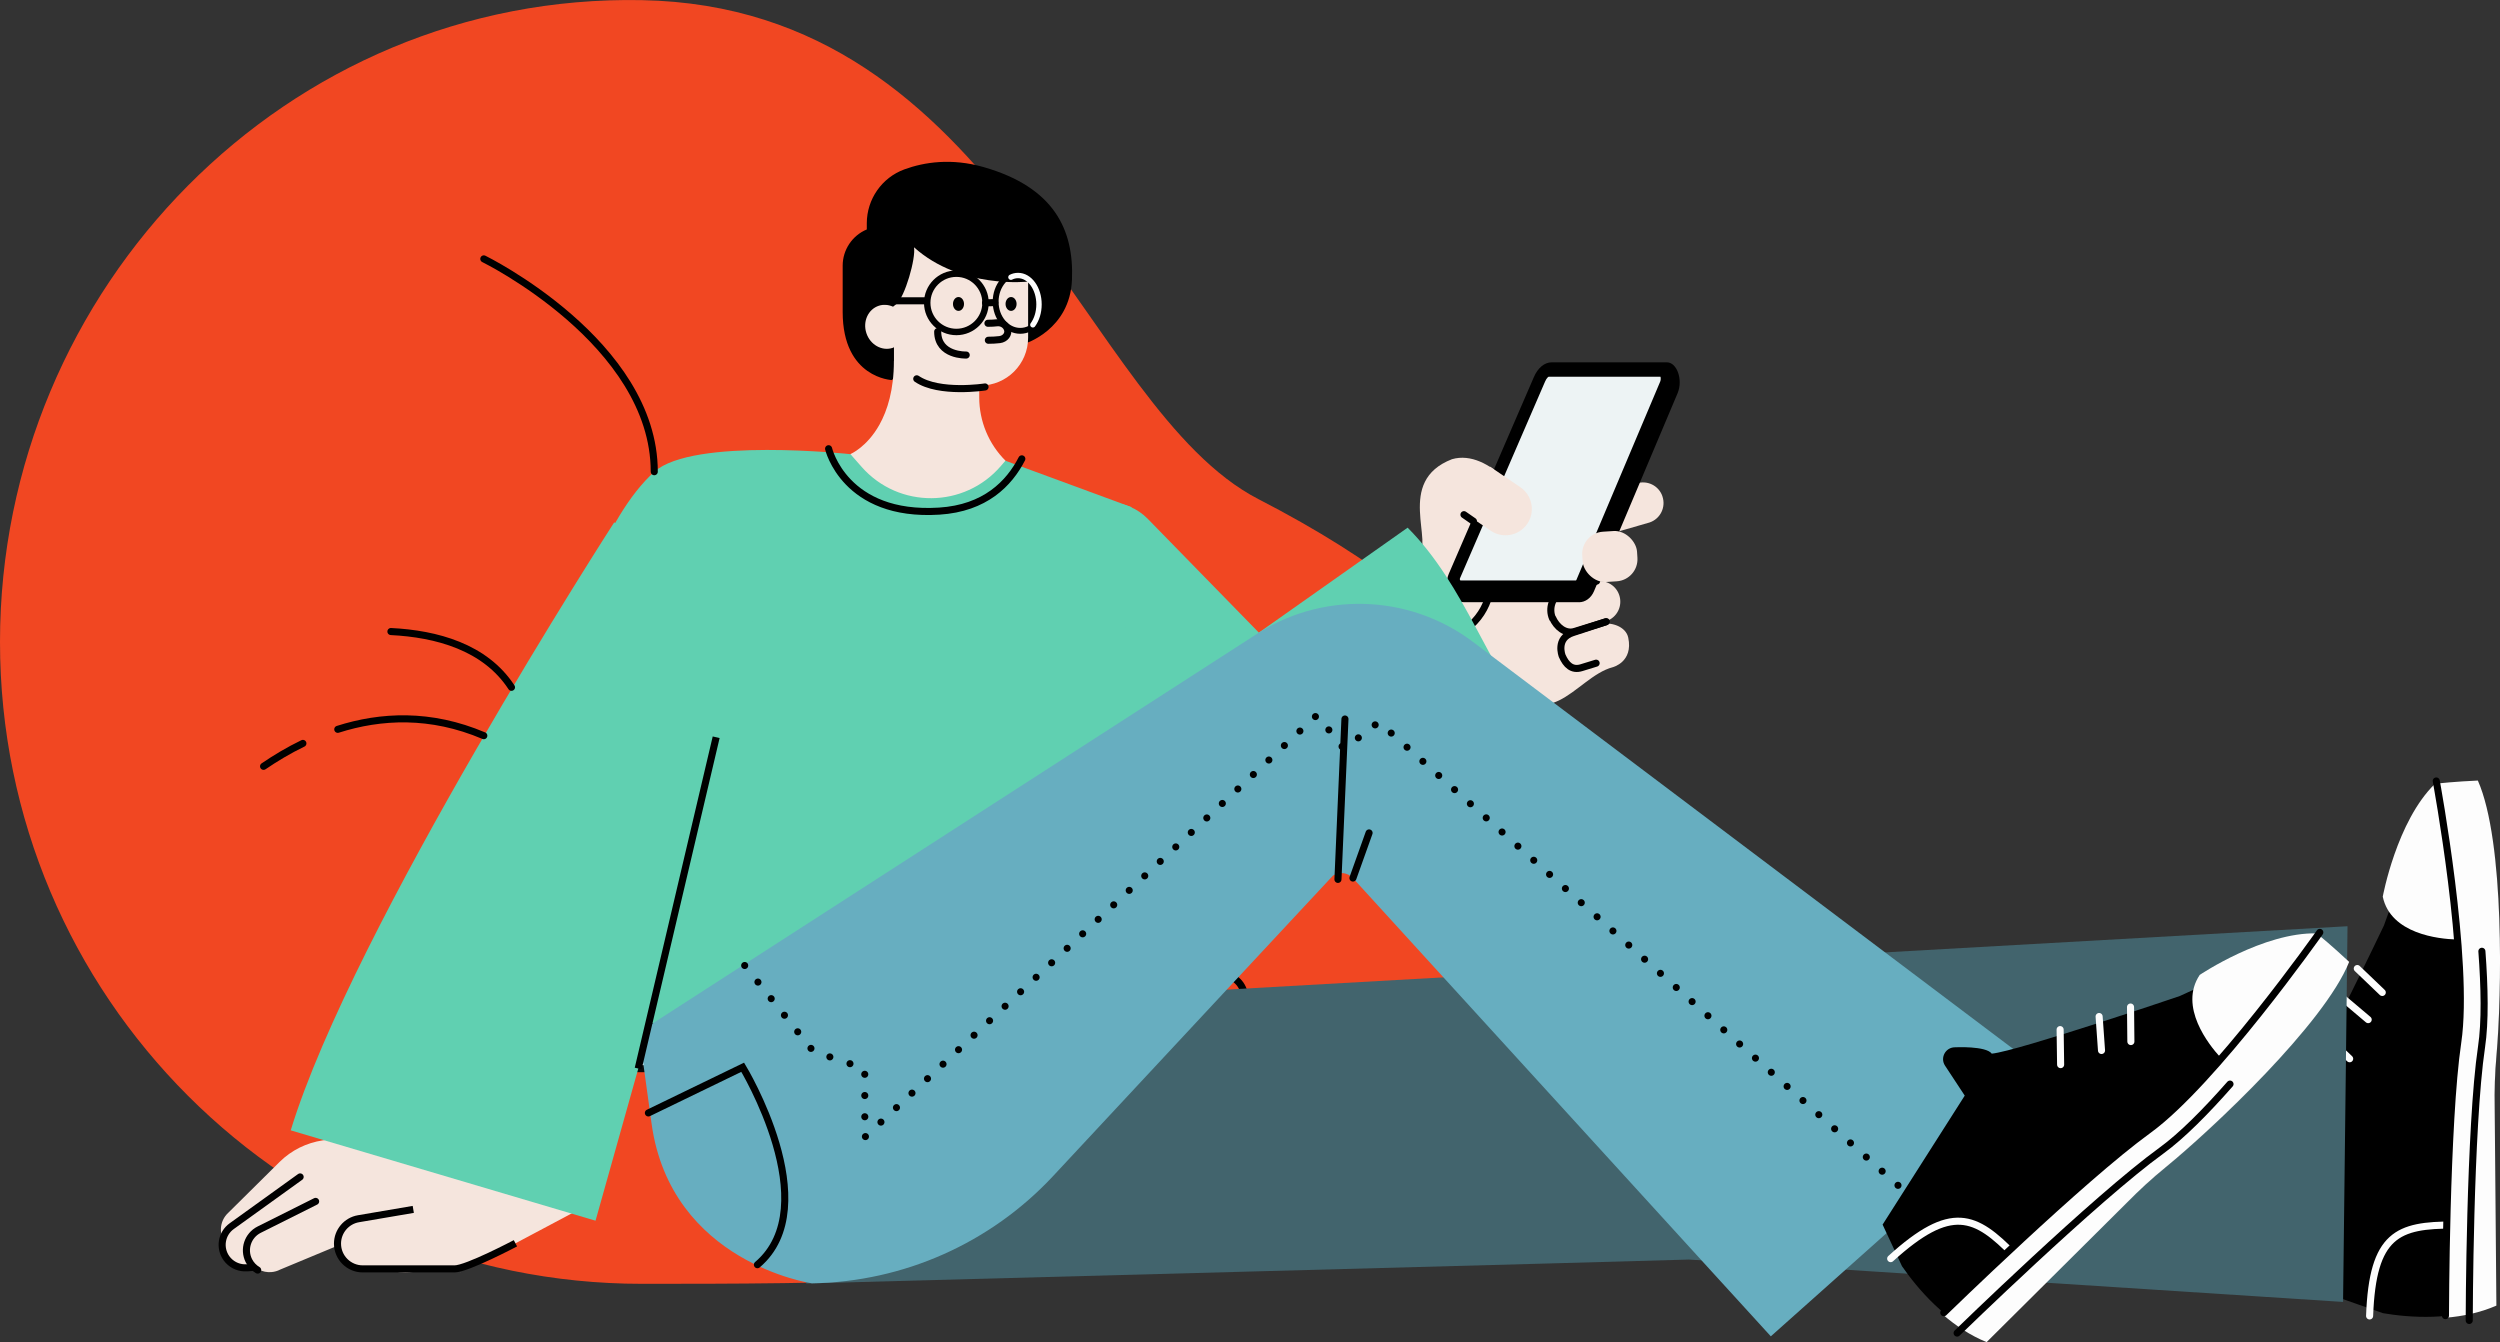 <svg xmlns="http://www.w3.org/2000/svg" id="b" data-name="Capa 2" viewBox="0 0 353.34 189.69"><rect x="0" y="0" width="353.34" height="189.69" fill="#333333" stroke="none"/><g id="c" data-name="Capa 1"><g><path d="M224.01,131.34c0,50.1-83.19,50.11-133.29,50.11S0,140.83,0,90.73,40.62-.94,90.72.02c50.86.97,62.2,57.68,87.15,70.53,33.21,17.11,46.14,36.76,46.14,60.8Z" style="fill: #f14722; stroke-width: 0px;"></path><g><path d="M344,111.14l-7.07,19.68s-10.39,21.75-12.75,24.7c-1.38-.2-4.27,3.09-4.27,3.09-.95.95-.45,2.57.87,2.83l4.98.97,4.92,21.04,6.12,2.15c3.69.63,10.08,1.14,15.67-1.29l.08-27.39c-.05-2.45.03-4.9.25-7.34.75-8.5,1.19-30.28-2.63-38.9-3.54.15-6.15.46-6.15.46Z" style="fill: #000; stroke-width: 0px;"></path><line x1="328.5" y1="146.23" x2="332.09" y2="149.64" style="fill: none; stroke: #fdfdfd; stroke-linecap: round; stroke-miterlimit: 10;"></line><line x1="331.03" y1="141" x2="334.71" y2="144.11" style="fill: none; stroke: #fdfdfd; stroke-linecap: round; stroke-miterlimit: 10;"></line><line x1="333.17" y1="136.89" x2="336.7" y2="140.27" style="fill: none; stroke: #fdfdfd; stroke-linecap: round; stroke-miterlimit: 10;"></line><path d="M334.91,185.99c.42-11.59,4.01-12.85,11.82-12.85" style="fill: none; stroke: #fdfdfd; stroke-linecap: round; stroke-miterlimit: 10;"></path><path d="M344.15,110.78c-5.42,5.27-7.38,15.95-7.38,15.95,1.11,5.29,7.98,5.98,10.33,6.05.45,5.46.6,10.81.04,14.59-1.58,10.6-1.41,35.6-1.43,38.87,2.35-.2,4.8-.7,7.12-1.71l-.24-27.97c-.05-2.45.03-4.9.25-7.34.75-8.5,1.19-30.28-2.63-38.9-3.16.14-5.58.4-6.06.45Z" style="fill: #fdfdfd; stroke-width: 0px;"></path><path d="M345.63,185.95s.05-27.29,1.74-38.66c1.69-11.37-3.04-36.91-3.04-36.91" style="fill: none; stroke: #000; stroke-linecap: round; stroke-miterlimit: 10;"></path><path d="M348.99,186.63s.05-27.29,1.74-38.66c.53-3.54.43-8.44.05-13.52" style="fill: none; stroke: #000; stroke-linecap: round; stroke-miterlimit: 10;"></path><g><path d="M234.96,70.14c-.52-1.52-2.17-2.32-3.69-1.8l-15.64,4.6c.58-1.87-5.08-9.59-10.41-8.04-8.1,3.14-2.37,11.81-4.86,13.97-2.77,2.39-3.98,6.33-2.72,9.99l2.86,8.35c1.47,4.28,6.12,6.56,10.4,5.09l8.35-2.86c.37-.13.73-.28,1.08-.44,2.52-1.2,4.91-4,7.61-4.7,0,0,2.92-.73,2.19-4.18-.34-1.61-2.49-2.29-4.07-1.88v-.1c.12-1.38.06-.39-.42-1.77l-2.18-6.36c-.37-1.09-.94-2.06-1.64-2.89l11.34-3.28c1.52-.52,2.32-2.17,1.8-3.69ZM209.77,74.83l.15.05-.16.05s0-.07,0-.1Z" style="fill: #f5e5dd; stroke-width: 0px;"></path><path d="M218.33,84.38c.31,0,.63-.05.94-.16l6.84-2.39c1.52-.52,2.32-2.17,1.8-3.69-.52-1.52-2.17-2.32-3.69-1.8l-6.84,2.39c-1.52.52-2.32,2.17-1.8,3.69.41,1.2,1.54,1.96,2.74,1.96Z" style="fill: #f5e5dd; stroke-width: 0px;"></path><path d="M219.27,90.33c.31,0,.63-.05.94-.16l6.84-2.39c1.52-.52,2.32-2.17,1.8-3.69-.52-1.52-2.17-2.32-3.69-1.8l-6.84,2.39c-1.52.52-2.32,2.17-1.8,3.69.41,1.2,1.54,1.96,2.74,1.96Z" style="fill: #f5e5dd; stroke-width: 0px;"></path><path d="M209.7,75.17s5.01,11.75-5.86,15.48" style="fill: none; stroke: #000; stroke-linecap: round; stroke-linejoin: round;"></path><path d="M224.23,76.34l-4.8,2c-1.41.59-2.07,2.21-1.46,3.61h0c.56,1.28,1.99,1.94,3.32,1.53l4.37-1.35" style="fill: none; stroke: #000; stroke-linecap: round; stroke-linejoin: round;"></path><path d="M225.51,82.1l-4.72,1.55c-1.41.59-1.97,2.36-1.36,3.76v-.08c.56,1.28,1.81,2.33,3.14,1.91l4.37-1.35" style="fill: none; stroke: #000; stroke-linecap: round; stroke-linejoin: round;"></path><path d="M227.03,87.86l-4.72,1.55c-2.48.8-1.52,3.28-1.52,3.28.56,1.28,1.39,2.09,2.72,1.68l2.08-.64" style="fill: none; stroke: #000; stroke-linecap: round; stroke-linejoin: round;"></path><path d="M223.16,85.12c.9,0,1.72-.6,2.12-1.54l11.83-28.02c.78-1.88-.09-4.35-1.52-4.35h-16.29c-1.01,0-1.96.79-2.52,2.11l-12.01,27.77c-.8,1.84.35,4.02,2.11,4.02h16.28Z" style="fill: #000; stroke-width: 0px;"></path><path d="M206.44,82.55c-.3,0-.45-.21-.52-.34-.07-.13-.16-.39-.02-.7l12.01-27.77c.26-.61.63-.99.96-.99h16.17c.14.22.29.85.06,1.39l-11.83,28c-.1.24-.31.4-.54.4h-16.28Z" style="fill: #edf3f4; stroke: #000; stroke-miterlimit: 10;"></path><path d="M208.45,67.07h7.44v5.18c0,2.05-1.67,3.72-3.72,3.72h0c-2.05,0-3.72-1.67-3.72-3.72v-5.18h0Z" transform="translate(33.82 206.87) rotate(-55.82)" style="fill: #f5e5dd; stroke-width: 0px;"></path><rect x="223.65" y="75.08" width="7.76" height="7.12" rx="3.13" ry="3.13" transform="translate(-4.58 14.78) rotate(-3.68)" style="fill: #f5e5dd; stroke-width: 0px;"></rect></g><line x1="69.44" y1="107" x2="74.92" y2="144.86" style="fill: none; stroke: #0a0a0a; stroke-miterlimit: 10;"></line><rect x="53.84" y="144.9" width="228.07" height="6.14" rx="3.07" ry="3.07" style="fill: #fdfdfd; stroke: #0a0a0a; stroke-linecap: round; stroke-linejoin: round;"></rect><rect x="119.63" y="144.9" width="162.28" height="6.14" rx="2.59" ry="2.59" style="fill: #e0e1e1; stroke: #0a0a0a; stroke-miterlimit: 10;"></rect><path d="M198.96,74.57s-12.07,8.52-21.04,14.84l-15.7-16.08c-2.93-3-7.75-3.06-10.75-.13-2.29,2.24-2.86,5.59-1.7,8.38l14.54,34.64c2.59,6.17,9.7,9.08,15.87,6.49,1.38-.46,33.57-20.8,35.91-22.14-5.53-5.53-8.94-17.8-17.14-25.99Z" style="fill: #60d0b1; stroke-width: 0px;"></path><path d="M159.9,71.67l-17.79-6.55-21.91-.93s-22.27-2.42-27.72,2.49c-14.2,12.78-19.97,59.44-19.97,59.44-1.24,8.51,1.63,15.43,9.07,17.86,1.8.6,3.61.76,5.44.69l58.79-.43v-5.74h11.05l3.05-66.82Z" style="fill: #60d0b1; stroke-width: 0px;"></path><line x1="104.4" y1="114.53" x2="96.73" y2="114.53" style="fill: #f14722; stroke-width: 0px;"></line><path d="M174.32,143.81c.52-.31.96-.76,1.25-1.34.8-1.61.15-3.56-1.45-4.37l-7.99-4" style="fill: none; stroke: #000; stroke-linecap: round; stroke-linejoin: round;"></path><path d="M117.11,63.42s2.27,9.67,15.64,8.82c6.48-.41,9.88-3.9,11.67-7.39" style="fill: none; stroke: #000; stroke-linecap: round; stroke-linejoin: round;"></path><g><path d="M126.08,53.72s-6.98-.25-6.98-9.63v-6.54c0-2.24,1.35-4.26,3.41-5.12h0v-.87c0-3.4,2.12-6.45,5.31-7.62,2.82-1.03,6.65-1.62,11.18-.33,9.95,2.84,12.8,8.82,12.51,15.92-.28,7.11-6.68,9.05-6.68,9.05l-2.16.67c0,3.28-1.22,4.86-4.49,4.86-5.59,0-12.11-.94-12.11-.4Z" style="fill: #000; stroke-width: 0px;"></path><path d="M126.35,51.02v-1.94c-.06.03-.12.06-.19.09-1.51.49-3.17-.44-3.71-2.09-.54-1.64.25-3.38,1.77-3.87.68-.22,1.38-.14,2,.14l.46-.37c1.21-.97,2.79-6.5,2.5-8.03,6.61,5.94,16.13,4.85,16.13,4.85h0v7.93c0,3.74-3.03,6.76-6.76,6.76h-.15s0,1.67,0,1.67c0,3.36,1.33,6.58,3.71,8.95h0s-.24.28-.65.75c-5.15,6.01-14.43,6.08-19.67.14l-1.6-1.82s2.32-.96,4.11-4.16c1.12-2.01,2.04-4.91,2.04-9.01Z" style="fill: #f5e5dd; stroke-width: 0px;"></path><path d="M139.22,54.69s-6.48,1.01-9.65-1.15" style="fill: none; stroke: #000; stroke-linecap: round; stroke-linejoin: round;"></path><ellipse cx="135.47" cy="42.96" rx=".78" ry=".98" style="fill: #000; stroke-width: 0px;"></ellipse><ellipse cx="142.9" cy="42.96" rx=".78" ry=".98" style="fill: #000; stroke-width: 0px;"></ellipse><path d="M136.56,50.18s-4.03.14-4.03-3.31" style="fill: none; stroke: #000; stroke-linecap: round; stroke-linejoin: round;"></path><path d="M139.69,48.09c.54,0,1.07-.03,1.59-.09.82-.1,1.31-.79,1.12-1.42t0,0c-.18-.64-.82-1.03-1.47-.96-.43.05-.86.07-1.3.07" style="fill: none; stroke: #000; stroke-linecap: round; stroke-linejoin: round;"></path><circle cx="135.17" cy="42.8" r="4.12" style="fill: none; stroke: #000; stroke-linecap: round; stroke-linejoin: round; stroke-width: .91px;"></circle><ellipse cx="144.2" cy="42.64" rx="3.48" ry="4.12" style="fill: none; stroke: #000; stroke-linecap: round; stroke-linejoin: round; stroke-width: .83px;"></ellipse><path d="M142.88,39.18c.31-.16.65-.24,1.01-.24,1.64,0,2.96,1.83,2.96,4.08,0,1.13-.33,2.15-.87,2.89" style="fill: none; stroke: #fdfdfd; stroke-linecap: round; stroke-linejoin: round; stroke-width: .76px;"></path><line x1="130.85" y1="42.51" x2="124.98" y2="42.51" style="fill: none; stroke: #000; stroke-linecap: round; stroke-linejoin: round;"></line><line x1="139.29" y1="42.8" x2="140.6" y2="42.77" style="fill: none; stroke: #000; stroke-linecap: round; stroke-linejoin: round;"></line></g><path d="M137.43,140.64h110.6v2.52c0,.82-.66,1.48-1.48,1.48h-107.64c-.82,0-1.48-.66-1.48-1.48v-2.52h0Z" style="fill: #000; stroke-width: 0px;"></path><path d="M113.98,181.4l-19.9-37.05,237.71-13.44-.63,53.1-92.44-5.99c-2.24.1-124.75,3.38-124.75,3.38Z" style="fill: #42646d; stroke-width: 0px;"></path><path d="M90.31,145.9l1.78,12.9c2.72,19.7,22.66,22.58,22.66,22.58,0,0,0,0,0,0,12.95-.21,25.25-5.68,34.08-15.15l39.56-42.47c.9-.6,2.09-.45,2.82.34l59.07,64.77,40.39-36-82.5-62.16c-9.13-6.86-21.61-7.17-31.06-.77l-86.81,55.96Z" style="fill: #67aec0; stroke-width: 0px;"></path><path d="M327.1,132.07l-19.01,8.7s-22.82,7.77-26.58,8.15c-.82-1.12-5.19-.9-5.19-.9-1.34-.01-2.15,1.47-1.42,2.59l2.79,4.24-11.61,18.23,2.74,5.88c2.13,3.08,6.23,8.01,11.87,10.3l19.64-19.09c1.72-1.75,3.52-3.4,5.42-4.95,6.6-5.4,22.48-20.32,25.98-29.07-2.58-2.42-4.63-4.07-4.63-4.07Z" style="fill: #000; stroke-width: 0px;"></path><line x1="291.17" y1="145.52" x2="291.24" y2="150.47" style="fill: none; stroke: #fdfdfd; stroke-linecap: round; stroke-miterlimit: 10;"></line><line x1="296.68" y1="143.67" x2="297.02" y2="148.47" style="fill: none; stroke: #fdfdfd; stroke-linecap: round; stroke-miterlimit: 10;"></line><line x1="301.12" y1="142.33" x2="301.17" y2="147.21" style="fill: none; stroke: #fdfdfd; stroke-linecap: round; stroke-miterlimit: 10;"></line><path d="M267.22,177.89c8.58-7.8,11.99-6.11,17.45-.52" style="fill: none; stroke: #fdfdfd; stroke-linecap: round; stroke-miterlimit: 10;"></path><path d="M327.46,131.92c-7.55-.19-16.56,5.87-16.56,5.87-3.01,4.5,1.31,9.89,2.89,11.62-3.59,4.13-7.31,7.98-10.41,10.23-8.68,6.28-26.45,23.87-28.8,26.15,1.78,1.54,3.86,2.95,6.2,3.9l19.84-19.72c1.72-1.75,3.52-3.4,5.42-4.95,6.6-5.4,22.48-20.32,25.98-29.07-2.31-2.16-4.18-3.71-4.56-4.02Z" style="fill: #fdfdfd; stroke-width: 0px;"></path><path d="M274.73,185.53s19.55-19.04,28.87-25.78c9.32-6.74,24.27-27.97,24.27-27.97" style="fill: none; stroke: #000; stroke-linecap: round; stroke-miterlimit: 10;"></path><path d="M276.61,188.41s19.55-19.04,28.87-25.78c2.9-2.1,6.34-5.59,9.7-9.41" style="fill: none; stroke: #000; stroke-linecap: round; stroke-miterlimit: 10;"></path><line x1="189.1" y1="124.29" x2="190.09" y2="101.62" style="fill: none; stroke: #000; stroke-linecap: round; stroke-miterlimit: 10;"></line><line x1="191.22" y1="124.1" x2="193.5" y2="117.72" style="fill: none; stroke: #000; stroke-linecap: round; stroke-miterlimit: 10;"></line><path d="M91.64,157.3l13.33-6.46s11.87,19.58,2.08,27.91" style="fill: none; stroke: #000; stroke-linecap: round; stroke-miterlimit: 10;"></path><polyline points="105.25 136.46 114.95 148.59 122.22 151.04 122.23 160.72 186.15 101.06 189.95 105.85 194.88 102.05 268.78 168" style="fill: none; stroke: #000; stroke-dasharray: 0 3; stroke-linecap: round; stroke-miterlimit: 10;"></polyline><line x1="208.25" y1="73.67" x2="206.91" y2="72.74" style="fill: none; stroke: #000; stroke-linecap: round; stroke-linejoin: round;"></line><path d="M34.36,178.95c-.97-.04-1.9-.51-2.51-1.35-1.05-1.46-.72-3.49.74-4.54l9.99-7.19c1.46-1.05,3.49-.72,4.54.74,1.05,1.46.72,3.49-.74,4.54l-9.99,7.19c-.61.44-1.33.64-2.03.61Z" style="fill: #f5e5dd; stroke-width: 0px;"></path><g><path d="M65.12,179.93v-.09s.04.06,0,.09Z" style="fill: #f5e5dd; stroke-width: 0px;"></path><path d="M32.07,175.99c.7.77,1.69,1.12,2.65,1.05.05,0,.1-.02.15-.02.05.35.16.7.33,1.03.63,1.21,1.91,1.86,3.19,1.74.41-.04.82-.15,1.2-.35l7.74-3.22,2.19,1.11c4.26,2.97,8.5,2.47,8.5,2.47,0,0,0,0,0,0,5.19-.25,10.26-1.64,14.84-4.08l8.58-4.56-16.44-12.79-19.36,2.8c-2.31.34-4.46,1.4-6.12,3.05l-7.24,7.17c-1.33,1.21-1.42,3.27-.21,4.6ZM43.23,170.2h0s-.02.02-.02.02l.02-.02Z" style="fill: #f5e5dd; stroke-width: 0px;"></path></g><path d="M36.42,179.51c-.52-.31-.96-.76-1.25-1.34-.8-1.61-.15-3.56,1.45-4.37l7.99-4" style="fill: none; stroke: #000; stroke-linecap: round; stroke-linejoin: round;"></path><path d="M35.62,179.14c-.23.04-.87.06-1.1.05-.97-.04-1.9-.51-2.51-1.35-1.05-1.46-.72-3.49.74-4.54l9.67-6.96" style="fill: none; stroke: #000; stroke-linecap: round; stroke-linejoin: round;"></path><path d="M86.81,73.83s-36.99,57.3-45.72,85.93l43.08,12.77,23.51-83.66-20.87-15.04Z" style="fill: #60d0b1; stroke-width: 0px;"></path><line x1="90.2" y1="151.02" x2="101.22" y2="104.2" style="fill: #000; stroke: #000; stroke-miterlimit: 10;"></line><path d="M72.85,175.72s-6.86,3.62-8.6,3.62h-12.98c-1.97,0-3.57-1.6-3.57-3.57h0c0-1.74,1.26-3.23,2.97-3.52l7.74-1.32" style="fill: #f5e5dd; stroke-width: 0px;"></path><path d="M72.85,175.72s-6.86,3.62-8.6,3.62h-12.98c-1.97,0-3.57-1.6-3.57-3.57h0c0-1.74,1.26-3.23,2.97-3.52l7.74-1.32" style="fill: #f5e5dd; stroke: #000; stroke-miterlimit: 10;"></path></g><path d="M68.38,36.59s24.09,11.82,24.09,30.08" style="fill: none; stroke: #000; stroke-linecap: round; stroke-miterlimit: 10;"></path><path d="M47.74,103.08c6.08-1.94,13.12-2.3,20.64.9" style="fill: none; stroke: #000; stroke-linecap: round; stroke-miterlimit: 10;"></path><path d="M37.25,108.31c1.69-1.15,3.55-2.27,5.56-3.24" style="fill: none; stroke: #000; stroke-linecap: round; stroke-miterlimit: 10;"></path><path d="M55.25,89.26c6.44.32,13.31,2.18,17.04,7.88" style="fill: none; stroke: #000; stroke-linecap: round; stroke-miterlimit: 10;"></path></g></g></svg>